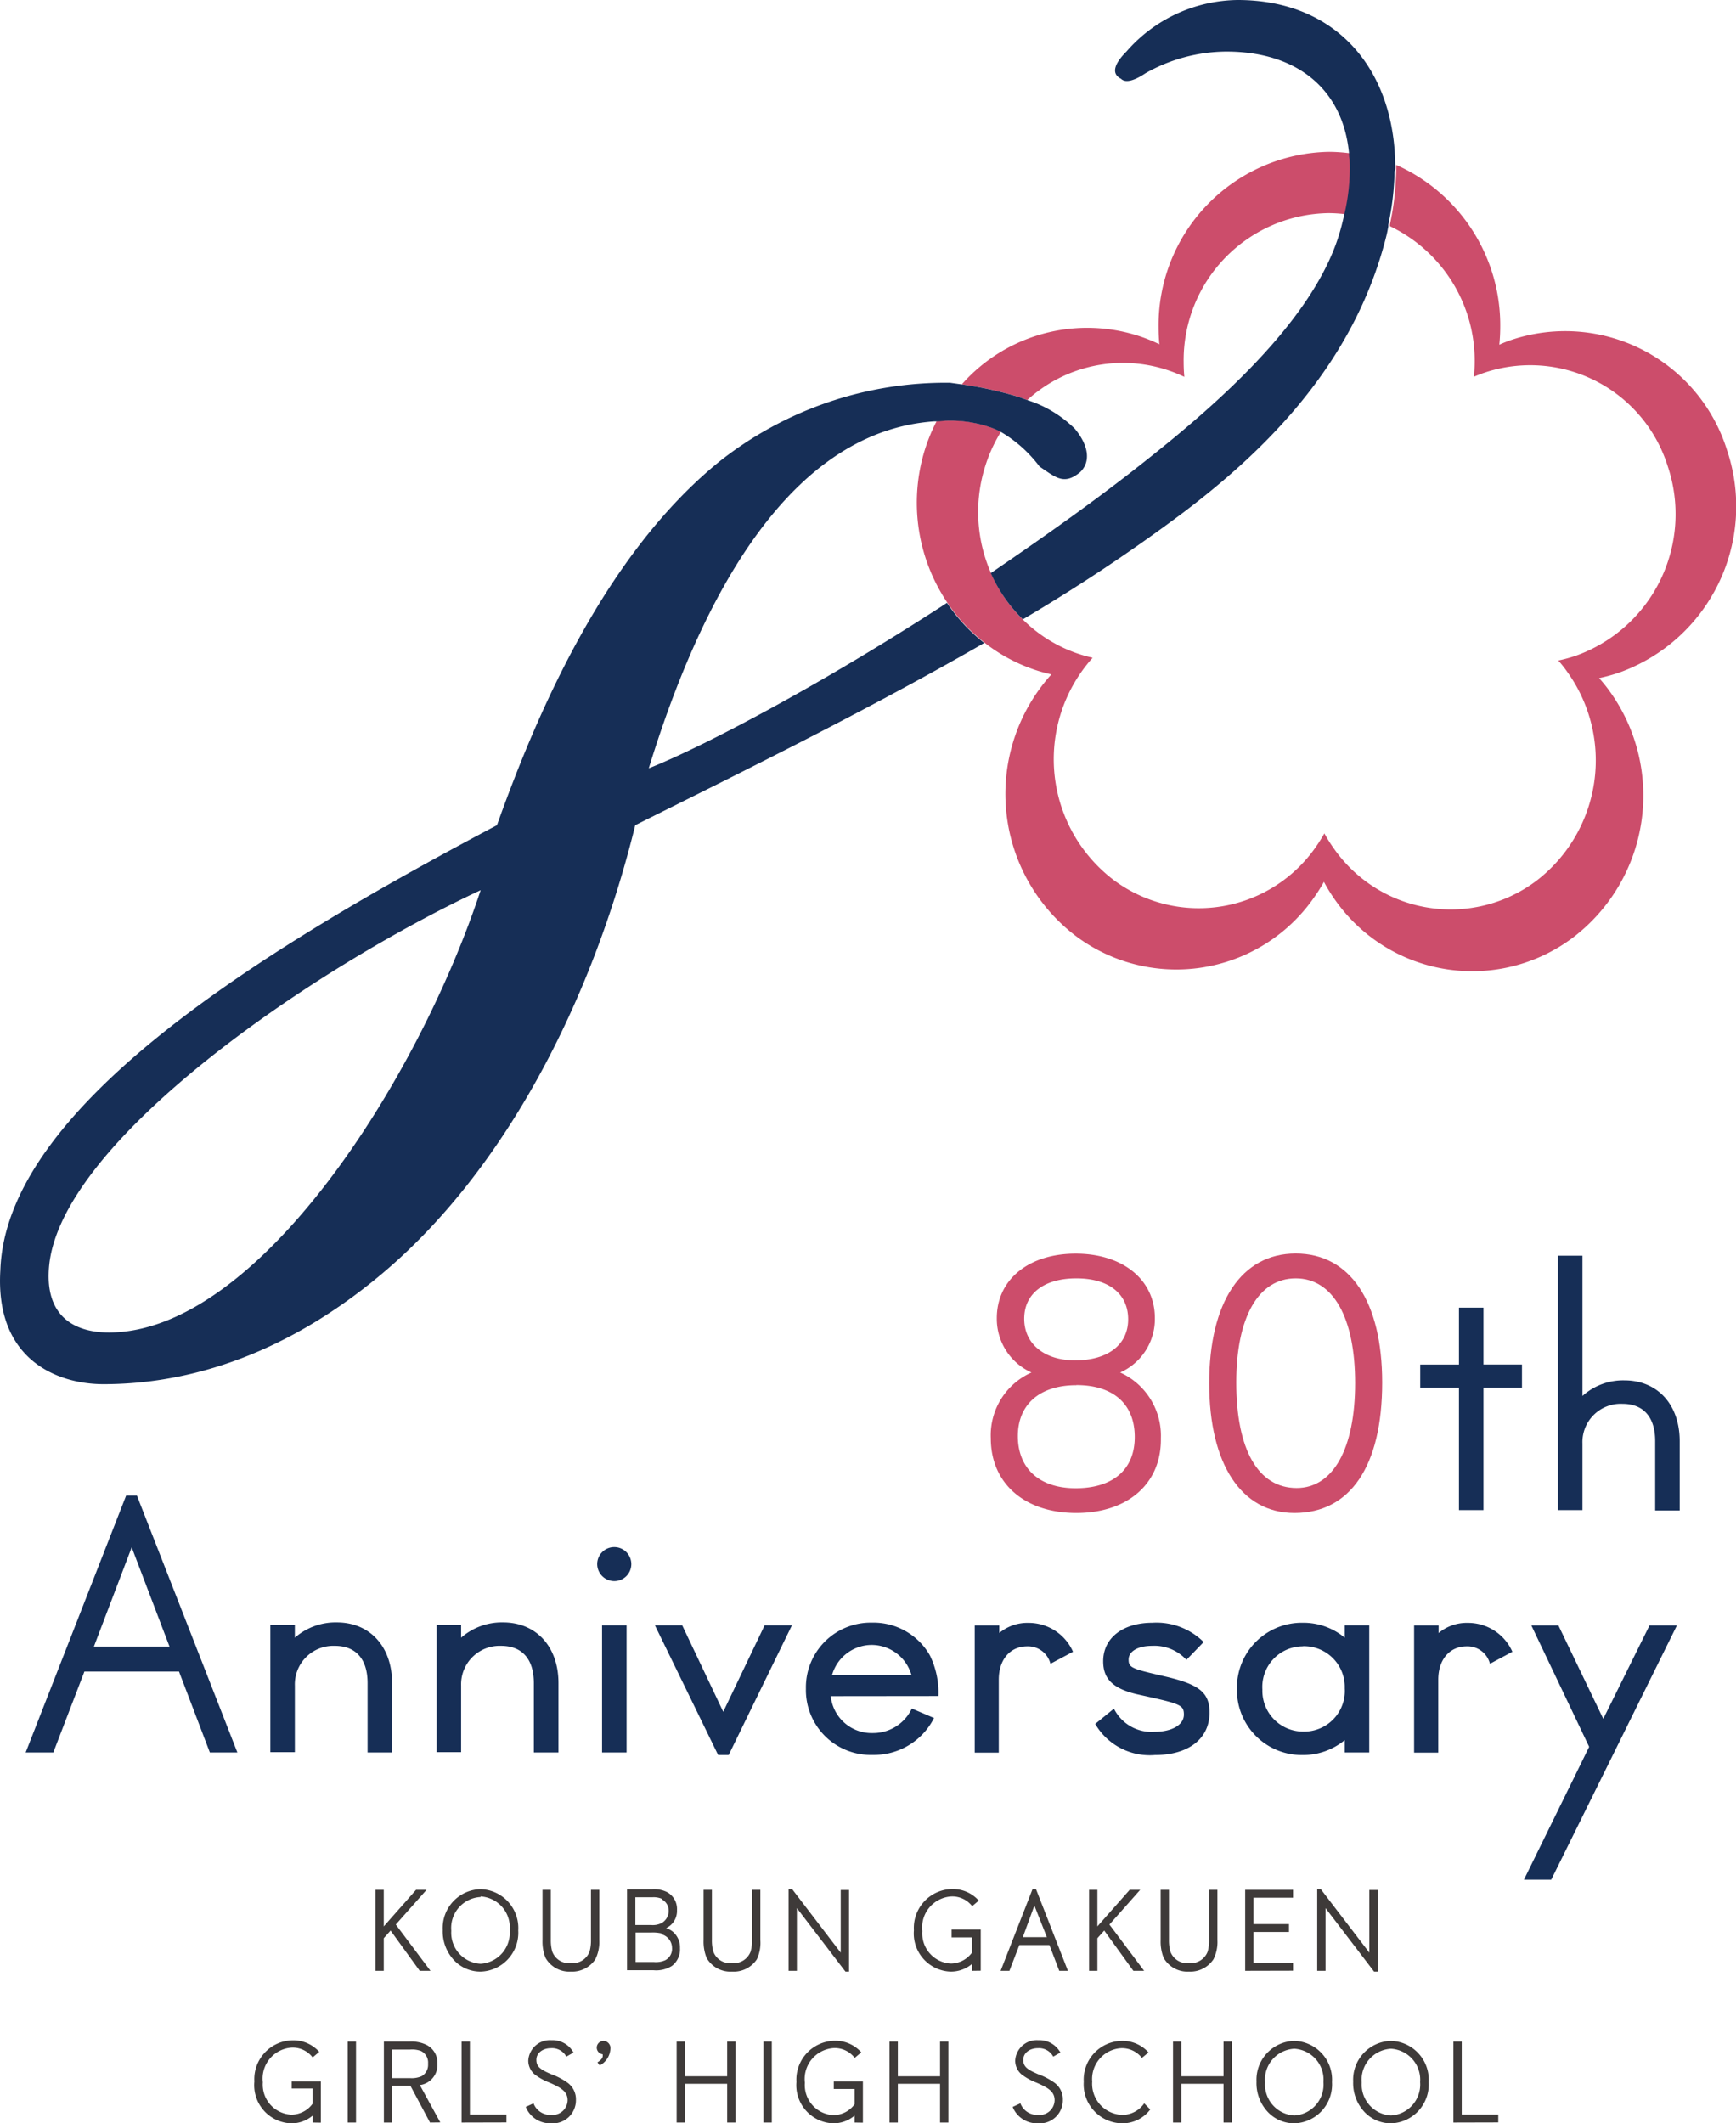 <svg id="レイヤー_1" data-name="レイヤー 1" xmlns="http://www.w3.org/2000/svg" viewBox="0 0 150.14 183.62"><defs><style>.cls-1{fill:#162e56;}.cls-2{fill:#cc4d6b;}.cls-3{fill:#3e3a39;}.cls-4{fill:none;}</style></defs><title>名称未設定-1</title><path class="cls-1" d="M-468.15,201.55l-2.67-7H-479l-2.69,7h-2.39l8.69-22.22h.93l8.69,22.22Zm-6.76-17.74-3.27,8.58h6.54Z" transform="translate(486.3 -50)"/><path class="cls-1" d="M-454.51,201.55v-6c0-2.06-1-3.22-2.83-3.22a3.33,3.33,0,0,0-3.46,3.44v5.75h-2.12v-11h2.12v1.1a5.35,5.35,0,0,1,3.63-1.32c2.86,0,4.78,2.09,4.78,5.25v6Z" transform="translate(486.3 -50)"/><path class="cls-1" d="M-440.13,201.55v-6c0-2.06-1-3.22-2.83-3.22a3.33,3.33,0,0,0-3.46,3.44v5.75h-2.12v-11h2.12v1.1a5.35,5.35,0,0,1,3.63-1.32c2.86,0,4.79,2.09,4.79,5.25v6Z" transform="translate(486.3 -50)"/><path class="cls-1" d="M-433.16,186.73a1.48,1.48,0,0,1-1.49-1.48,1.47,1.47,0,0,1,1.49-1.46,1.47,1.47,0,0,1,1.46,1.46A1.47,1.47,0,0,1-433.16,186.73Zm-1.07,14.82v-11h2.12v11Z" transform="translate(486.3 -50)"/><path class="cls-1" d="M-423.28,201.77h-.91l-5.47-11.22h2.36l3.55,7.48,3.58-7.48h2.36Z" transform="translate(486.3 -50)"/><path class="cls-1" d="M-414.45,196.68a3.55,3.55,0,0,0,3.63,3.19,3.7,3.7,0,0,0,3.38-2.12l1.92.82a5.82,5.82,0,0,1-5.31,3.19,5.61,5.61,0,0,1-5.77-5.72,5.6,5.6,0,0,1,5.72-5.72,5.61,5.61,0,0,1,5,2.83,7.32,7.32,0,0,1,.74,3.52Zm3.55-4.43a3.57,3.57,0,0,0-3.44,2.61h6.87A3.59,3.59,0,0,0-410.9,192.25Z" transform="translate(486.3 -50)"/><path class="cls-1" d="M-395.45,193.88a2,2,0,0,0-2-1.51c-1.48,0-2.47,1.13-2.47,2.89v6.3H-402v-11h2.12v.66a3.79,3.79,0,0,1,2.53-.88,4.19,4.19,0,0,1,3.85,2.5Z" transform="translate(486.3 -50)"/><path class="cls-1" d="M-386.41,201.77a5.46,5.46,0,0,1-5.17-2.69l1.62-1.32a3.63,3.63,0,0,0,3.52,2c1.51,0,2.53-.61,2.53-1.48s-.33-.94-3.9-1.73c-2.39-.52-3.08-1.48-3.08-2.89,0-2,1.68-3.33,4.26-3.33A5.78,5.78,0,0,1-382.2,192l-1.49,1.54a3.77,3.77,0,0,0-3-1.21c-1.18,0-2,.47-2,1.18s.27.8,3,1.43c3.11.71,4,1.4,4,3.19C-381.71,200.37-383.52,201.77-386.41,201.77Z" transform="translate(486.3 -50)"/><path class="cls-1" d="M-370,201.55v-1.07a5.65,5.65,0,0,1-3.63,1.29,5.61,5.61,0,0,1-5.69-5.72,5.61,5.61,0,0,1,5.69-5.72,5.6,5.6,0,0,1,3.63,1.29v-1.07h2.12v11Zm-3.63-9.18a3.51,3.51,0,0,0-3.49,3.74,3.52,3.52,0,0,0,3.55,3.63A3.51,3.51,0,0,0-370,196,3.52,3.52,0,0,0-373.62,192.36Z" transform="translate(486.3 -50)"/><path class="cls-1" d="M-357.44,193.88a2,2,0,0,0-2-1.51c-1.48,0-2.47,1.13-2.47,2.89v6.3H-364v-11h2.12v.66a3.79,3.79,0,0,1,2.53-.88,4.19,4.19,0,0,1,3.85,2.5Z" transform="translate(486.3 -50)"/><path class="cls-1" d="M-352.14,212.55h-2.36l5.64-11.49-5-10.5h2.34l3.88,8.08,4-8.08h2.37Z" transform="translate(486.3 -50)"/><path class="cls-2" d="M-393.21,180.84c-4.48,0-7.4-2.56-7.4-6.46a5.94,5.94,0,0,1,3.52-5.69,5.09,5.09,0,0,1-3-4.7c0-3.33,2.75-5.58,6.82-5.58s6.85,2.25,6.85,5.58a5.06,5.06,0,0,1-3,4.7,6,6,0,0,1,3.52,5.69C-385.84,178.28-388.75,180.84-393.21,180.84Zm0-11.05c-3.16,0-5.06,1.65-5.06,4.4s1.81,4.51,5,4.51,5.11-1.59,5.11-4.43S-390,169.78-393.21,169.78Zm0-9.24c-2.8,0-4.51,1.32-4.51,3.49s1.73,3.6,4.4,3.6c2.83,0,4.59-1.35,4.59-3.55S-390.4,160.55-393.21,160.55Z" transform="translate(486.3 -50)"/><path class="cls-2" d="M-374.35,180.84c-4.59,0-7.37-4.23-7.37-11.22s2.78-11.22,7.48-11.22,7.48,4.15,7.48,11.16C-366.76,176.77-369.51,180.84-374.35,180.84Zm.11-20.29c-3.22,0-5.14,3.35-5.14,9,0,5.83,1.9,9.13,5.22,9.13,3.16,0,5.06-3.41,5.06-9.07S-371,160.55-374.24,160.55Z" transform="translate(486.3 -50)"/><path class="cls-1" d="M-358,170v10.59h-2.12V170h-3.35v-2h3.35v-4.92H-358V168h3.33v2Z" transform="translate(486.3 -50)"/><path class="cls-1" d="M-343.15,180.62v-6c0-2.06-1-3.22-2.83-3.22a3.31,3.31,0,0,0-3.46,3.44v5.75h-2.12v-22h2.12v12.13a5.24,5.24,0,0,1,3.63-1.35c2.86,0,4.78,2.09,4.78,5.25v6Z" transform="translate(486.3 -50)"/><path class="cls-3" d="M-450,220.43l-2.52-3.48-.59.66v2.82h-.72v-7h.72v3.16l2.79-3.16h.91l-2.66,3,3,4Z" transform="translate(486.3 -50)"/><path class="cls-3" d="M-444.74,220.5a3.14,3.14,0,0,1-2.43-1.14,3.64,3.64,0,0,1-.84-2.47,3.36,3.36,0,0,1,3.27-3.52,3.36,3.36,0,0,1,3.26,3.57A3.36,3.36,0,0,1-444.74,220.5Zm0-6.45a2.68,2.68,0,0,0-2.53,2.92,2.68,2.68,0,0,0,2.53,2.85,2.68,2.68,0,0,0,2.52-2.89A2.68,2.68,0,0,0-444.74,214Z" transform="translate(486.3 -50)"/><path class="cls-3" d="M-434.81,219.43a2.41,2.41,0,0,1-2.12,1.07,2.37,2.37,0,0,1-2.19-1.19,3.76,3.76,0,0,1-.26-1.54v-4.34h.72v4.33a3.56,3.56,0,0,0,.12,1,1.53,1.53,0,0,0,1.61,1,1.55,1.55,0,0,0,1.62-1,3.53,3.53,0,0,0,.12-1v-4.33h.72v4.34A3.35,3.35,0,0,1-434.81,219.43Z" transform="translate(486.3 -50)"/><path class="cls-3" d="M-428.18,220a2.55,2.55,0,0,1-1.59.38h-2.3v-7h2.18a2.46,2.46,0,0,1,1.27.24,1.66,1.66,0,0,1,.87,1.56,1.64,1.64,0,0,1-.94,1.56,2,2,0,0,1,.52.26,1.77,1.77,0,0,1,.68,1.47A1.8,1.8,0,0,1-428.18,220Zm-.89-5.8a1.83,1.83,0,0,0-.81-.13h-1.47v2.4H-430a1.67,1.67,0,0,0,.94-.18,1.21,1.21,0,0,0,.59-1.07A1.09,1.09,0,0,0-429.07,214.25Zm0,3a3.38,3.38,0,0,0-.91-.08h-1.35v2.55h1.57a2,2,0,0,0,1-.16,1.1,1.1,0,0,0,.58-1.06A1.22,1.22,0,0,0-429.1,217.27Z" transform="translate(486.3 -50)"/><path class="cls-3" d="M-420.84,219.43A2.41,2.41,0,0,1-423,220.5a2.37,2.37,0,0,1-2.19-1.19,3.78,3.78,0,0,1-.26-1.54v-4.34h.72v4.33a3.53,3.53,0,0,0,.12,1,1.53,1.53,0,0,0,1.61,1,1.55,1.55,0,0,0,1.62-1,3.56,3.56,0,0,0,.12-1v-4.33h.72v4.34A3.35,3.35,0,0,1-420.84,219.43Z" transform="translate(486.3 -50)"/><path class="cls-3" d="M-413.18,220.5l-4.2-5.49v5.42h-.72v-7.06h.31l4.2,5.49v-5.42h.72v7.06Z" transform="translate(486.3 -50)"/><path class="cls-3" d="M-402.23,220.43v-.6a2.83,2.83,0,0,1-1.85.67,3.3,3.3,0,0,1-3.18-3.58,3.36,3.36,0,0,1,3.3-3.56,3,3,0,0,1,2.31,1l-.57.48A2.17,2.17,0,0,0-404,214a2.68,2.68,0,0,0-2.53,3,2.6,2.6,0,0,0,2.45,2.8,2.28,2.28,0,0,0,1.84-.94v-1.32H-404v-.68h2.52v3.56Z" transform="translate(486.3 -50)"/><path class="cls-3" d="M-394.69,220.43l-.85-2.23h-2.6l-.86,2.23h-.76l2.76-7.06h.3l2.76,7.06Zm-2.15-5.64-1,2.73h2.08Z" transform="translate(486.3 -50)"/><path class="cls-3" d="M-388.28,220.43l-2.52-3.48-.59.66v2.82h-.72v-7h.72v3.16l2.79-3.16h.91l-2.66,3,3,4Z" transform="translate(486.3 -50)"/><path class="cls-3" d="M-381.35,219.43a2.41,2.41,0,0,1-2.12,1.07,2.37,2.37,0,0,1-2.19-1.19,3.78,3.78,0,0,1-.26-1.54v-4.34h.72v4.33a3.53,3.53,0,0,0,.12,1,1.53,1.53,0,0,0,1.61,1,1.55,1.55,0,0,0,1.62-1,3.56,3.56,0,0,0,.12-1v-4.33h.72v4.34A3.35,3.35,0,0,1-381.35,219.43Z" transform="translate(486.3 -50)"/><path class="cls-3" d="M-378.61,220.43v-7h4.14v.68h-3.43v2.28h3.08v.68h-3.08v2.67h3.43v.68Z" transform="translate(486.3 -50)"/><path class="cls-3" d="M-367.46,220.5l-4.2-5.49v5.42h-.72v-7.06h.31l4.2,5.49v-5.42h.72v7.06Z" transform="translate(486.3 -50)"/><path class="cls-3" d="M-459.26,233.55v-.6a2.83,2.83,0,0,1-1.85.67A3.3,3.3,0,0,1-464.3,230a3.36,3.36,0,0,1,3.3-3.56,3,3,0,0,1,2.31,1l-.57.48a2.17,2.17,0,0,0-1.78-.85,2.68,2.68,0,0,0-2.53,3,2.6,2.6,0,0,0,2.45,2.8,2.28,2.28,0,0,0,1.85-.94v-1.32h-1.8V230h2.52v3.56Z" transform="translate(486.3 -50)"/><path class="cls-3" d="M-456.23,233.55v-7h.72v7Z" transform="translate(486.3 -50)"/><path class="cls-3" d="M-449.11,233.55l-1.69-3.17h-1.58v3.17h-.72v-7h2.21a3,3,0,0,1,1.42.26,1.72,1.72,0,0,1,1,1.65,1.75,1.75,0,0,1-1.52,1.85l1.77,3.23Zm-.79-6.19a2.21,2.21,0,0,0-.93-.12h-1.56v2.47h1.56a2.1,2.1,0,0,0,1-.17,1.13,1.13,0,0,0,.55-1.07A1.11,1.11,0,0,0-449.9,227.36Z" transform="translate(486.3 -50)"/><path class="cls-3" d="M-446.38,233.55v-7h.72v6.31h3.16v.68Z" transform="translate(486.3 -50)"/><path class="cls-3" d="M-438.65,233.62a2.27,2.27,0,0,1-2.18-1.42l.67-.31a1.55,1.55,0,0,0,1.53,1,1.3,1.3,0,0,0,1.42-1.27c0-.76-.59-1.09-1.56-1.52a5.09,5.09,0,0,1-1.3-.72,1.57,1.57,0,0,1-.54-1.18,1.87,1.87,0,0,1,2-1.77,2.07,2.07,0,0,1,1.91,1.07l-.62.35a1.4,1.4,0,0,0-1.31-.73c-.74,0-1.28.42-1.28,1s.3.83,1.28,1.25a5.77,5.77,0,0,1,1.42.74,1.77,1.77,0,0,1,.72,1.48A2,2,0,0,1-438.65,233.62Z" transform="translate(486.3 -50)"/><path class="cls-3" d="M-434.43,228.61l-.2-.26c.3-.19.46-.38.46-.57s0-.11-.18-.18a.59.59,0,0,1-.34-.52.59.59,0,0,1,.59-.59.62.62,0,0,1,.59.7A1.71,1.71,0,0,1-434.43,228.61Z" transform="translate(486.3 -50)"/><path class="cls-3" d="M-423.41,233.55V230.2h-3.65v3.35h-.72v-7h.72v3h3.65v-3h.72v7Z" transform="translate(486.3 -50)"/><path class="cls-3" d="M-420.27,233.55v-7h.72v7Z" transform="translate(486.3 -50)"/><path class="cls-3" d="M-412.39,233.55v-.6a2.83,2.83,0,0,1-1.85.67,3.3,3.3,0,0,1-3.18-3.58,3.36,3.36,0,0,1,3.3-3.56,3,3,0,0,1,2.31,1l-.57.48a2.17,2.17,0,0,0-1.78-.85,2.68,2.68,0,0,0-2.53,3,2.6,2.6,0,0,0,2.45,2.8,2.28,2.28,0,0,0,1.85-.94v-1.32h-1.8V230h2.52v3.56Z" transform="translate(486.3 -50)"/><path class="cls-3" d="M-405,233.55V230.2h-3.65v3.35h-.72v-7h.72v3H-405v-3h.72v7Z" transform="translate(486.3 -50)"/><path class="cls-3" d="M-396.54,233.62a2.27,2.27,0,0,1-2.18-1.42l.67-.31a1.55,1.55,0,0,0,1.53,1,1.3,1.3,0,0,0,1.43-1.27c0-.76-.59-1.09-1.57-1.52a5.13,5.13,0,0,1-1.3-.72,1.57,1.57,0,0,1-.54-1.18,1.87,1.87,0,0,1,2-1.77,2.07,2.07,0,0,1,1.91,1.07l-.62.35a1.4,1.4,0,0,0-1.31-.73c-.74,0-1.28.42-1.28,1s.3.83,1.28,1.25a5.78,5.78,0,0,1,1.42.74,1.77,1.77,0,0,1,.72,1.48A2,2,0,0,1-396.54,233.62Z" transform="translate(486.3 -50)"/><path class="cls-3" d="M-389.23,233.62a3.37,3.37,0,0,1-3.34-3.59,3.35,3.35,0,0,1,3.3-3.54,3,3,0,0,1,2.3,1l-.57.47a2.19,2.19,0,0,0-1.78-.84,2.67,2.67,0,0,0-2.52,2.89,2.69,2.69,0,0,0,2.6,2.88,2.31,2.31,0,0,0,1.9-1l.52.53A3,3,0,0,1-389.23,233.62Z" transform="translate(486.3 -50)"/><path class="cls-3" d="M-380.48,233.55V230.2h-3.65v3.35h-.72v-7h.72v3h3.65v-3h.72v7Z" transform="translate(486.3 -50)"/><path class="cls-3" d="M-374.36,233.62a3.14,3.14,0,0,1-2.43-1.14,3.64,3.64,0,0,1-.84-2.47,3.36,3.36,0,0,1,3.27-3.52,3.36,3.36,0,0,1,3.26,3.57A3.36,3.36,0,0,1-374.36,233.62Zm0-6.45a2.68,2.68,0,0,0-2.53,2.92,2.68,2.68,0,0,0,2.53,2.85,2.68,2.68,0,0,0,2.52-2.89A2.68,2.68,0,0,0-374.36,227.17Z" transform="translate(486.3 -50)"/><path class="cls-3" d="M-366,233.62a3.14,3.14,0,0,1-2.43-1.14,3.64,3.64,0,0,1-.84-2.47,3.36,3.36,0,0,1,3.27-3.52,3.36,3.36,0,0,1,3.26,3.57A3.36,3.36,0,0,1-366,233.62Zm0-6.45a2.68,2.68,0,0,0-2.53,2.92,2.68,2.68,0,0,0,2.53,2.85,2.68,2.68,0,0,0,2.52-2.89A2.68,2.68,0,0,0-366,227.17Z" transform="translate(486.3 -50)"/><path class="cls-3" d="M-360.6,233.55v-7h.72v6.31h3.16v.68Z" transform="translate(486.3 -50)"/><path class="cls-4" d="M-392.87,90.83c-1.41,1.17-2.11.47-3.52-.47a11.36,11.36,0,0,0-3.35-3,13,13,0,0,0-1.37,3,13.15,13.15,0,0,0,.53,9.27c4-2.71,8.15-5.64,12.16-8.75,5.4-4.23,15.72-12.44,18.07-20.89.14-.49.26-1,.36-1.44a12.3,12.3,0,0,0-1.41-.09,12.72,12.72,0,0,0-12.54,12.88q0,.65.06,1.28a12.22,12.22,0,0,0-1.47-.59,12.27,12.27,0,0,0-12.12,2.61,10.24,10.24,0,0,1,4.11,2.48C-392.17,88.49-391.93,89.9-392.87,90.83Z" transform="translate(486.3 -50)"/><path class="cls-4" d="M-384,94.35a151,151,0,0,1-13.86,9.23,12.4,12.4,0,0,0,4.8,2.94,12.41,12.41,0,0,0,1.2.33,12.93,12.93,0,0,0-1,1.26,13.12,13.12,0,0,0,2.87,18,12.32,12.32,0,0,0,17.5-3c.24-.35.47-.71.67-1.07a12.93,12.93,0,0,0,.86,1.36,12.32,12.32,0,0,0,17.54,2.69,13.12,13.12,0,0,0,2.62-18c-.25-.35-.51-.68-.79-1a12.73,12.73,0,0,0,1.53-.42,13,13,0,0,0,7.87-16.33A12.46,12.46,0,0,0-358,82.28c-.3.1-.59.22-.88.34a13.11,13.11,0,0,0,.07-1.31,12.9,12.9,0,0,0-7.33-11.71c-.05.27-.1.55-.17.82C-369.17,81.68-377.15,89.19-384,94.35Z" transform="translate(486.3 -50)"/><path class="cls-2" d="M-397.46,84.6A12.27,12.27,0,0,1-385.34,82a12.22,12.22,0,0,1,1.47.59q-.06-.63-.06-1.28a12.72,12.72,0,0,1,12.54-12.88,12.3,12.3,0,0,1,1.41.09h0a17.17,17.17,0,0,0,.44-4.72c0-.19,0-.37-.05-.55a14.44,14.44,0,0,0-1.76-.12A15,15,0,0,0-386.1,78.27q0,.76.07,1.5a14.36,14.36,0,0,0-1.73-.7,14.48,14.48,0,0,0-15.36,4.17,32.06,32.06,0,0,1,5,1.11C-397.91,84.42-397.69,84.52-397.46,84.6Z" transform="translate(486.3 -50)"/><path class="cls-2" d="M-336.94,88.92a14.66,14.66,0,0,0-18.69-9.51c-.35.12-.7.26-1,.4a15.44,15.44,0,0,0,.08-1.55,15.17,15.17,0,0,0-9-14c0,.18,0,.36,0,.54a24,24,0,0,1-.54,4.6l0,.16a12.9,12.9,0,0,1,7.33,11.71,13.11,13.11,0,0,1-.07,1.31c.29-.12.58-.24.88-.34a12.46,12.46,0,0,1,15.89,8.09A13,13,0,0,1-350,106.7a12.73,12.73,0,0,1-1.53.42c.28.31.54.64.79,1a13.12,13.12,0,0,1-2.62,18,12.32,12.32,0,0,1-17.54-2.69,12.93,12.93,0,0,1-.86-1.36c-.21.37-.43.72-.67,1.07a12.32,12.32,0,0,1-17.5,3,13.12,13.12,0,0,1-2.87-18,12.93,12.93,0,0,1,1-1.26,12.41,12.41,0,0,1-1.2-.33,12.4,12.4,0,0,1-4.8-2.94,12.91,12.91,0,0,1-2.77-4,13.15,13.15,0,0,1-.53-9.27,13,13,0,0,1,1.37-3,7.32,7.32,0,0,0-.7-.32,10.57,10.57,0,0,0-3.93-.65c-.32,0-.63,0-.94.06a15.44,15.44,0,0,0-1,2.42,15.47,15.47,0,0,0,1.92,13.25,14.94,14.94,0,0,0,3.22,3.47,14.56,14.56,0,0,0,4.38,2.36c.47.16.94.28,1.41.39a15.19,15.19,0,0,0-1.18,1.48A15.43,15.43,0,0,0-393.18,131a14.5,14.5,0,0,0,20.59-3.48c.29-.41.55-.83.79-1.26a15.22,15.22,0,0,0,1,1.61A14.49,14.49,0,0,0-350.16,131a15.43,15.43,0,0,0,3.09-21.2c-.29-.41-.6-.79-.93-1.16a15,15,0,0,0,1.8-.5A15.26,15.26,0,0,0-336.94,88.92Z" transform="translate(486.3 -50)"/><path class="cls-4" d="M-482,159.36c-.47,4.46,2.11,5.87,5.16,5.87,12.91,0,26.75-21.82,32.15-38.25C-459.28,133.78-480.87,148.56-482,159.36Z" transform="translate(486.3 -50)"/><path class="cls-1" d="M-393.34,87.08a10.24,10.24,0,0,0-4.11-2.48c-.23-.08-.45-.17-.68-.25a32.06,32.06,0,0,0-5-1.11h0l-1-.14a31.55,31.55,0,0,0-19.95,6.81c-9.86,8-15.72,21.59-19.24,31.45-20.42,10.79-42.48,24.4-42.95,38.49-.47,7.74,4.93,9.85,8.92,9.85,6.34,0,15-1.88,24.17-9.62,10.56-8.92,18.07-23.47,21.82-38.72,8.45-4.23,19.34-9.54,29.7-15.48l.48-.28a14.94,14.94,0,0,1-3.22-3.47l-.47.31c-11,7.11-20.9,12.26-25.32,14,5.44-17.69,13.53-29.21,24.66-30h.22c.31,0,.62-.06.94-.06a10.57,10.57,0,0,1,3.93.65,7.32,7.32,0,0,1,.7.32,11.36,11.36,0,0,1,3.35,3c1.41.94,2.11,1.64,3.52.47C-391.93,89.9-392.17,88.49-393.34,87.08Zm-83.54,78.15c-3,0-5.63-1.41-5.16-5.87,1.17-10.8,22.76-25.58,37.31-32.38C-450.13,143.4-464,165.23-476.89,165.23Z" transform="translate(486.3 -50)"/><path class="cls-1" d="M-365.63,64.29C-365.72,56-370.71,50-379.26,50a12.94,12.94,0,0,0-9.62,4.46c-.94.94-1.41,1.88-.47,2.35.47.47,1.41,0,2.11-.47a14.34,14.34,0,0,1,7-1.88c6.07,0,10.06,3.21,10.61,8.76,0,.18,0,.36.05.55a17.17,17.17,0,0,1-.44,4.71v0c-.11.47-.22.95-.36,1.44-2.35,8.45-12.67,16.66-18.07,20.89-4,3.11-8.13,6-12.16,8.75a12.91,12.91,0,0,0,2.77,4A151,151,0,0,0-384,94.35c6.81-5.16,14.78-12.67,17.6-23.94.07-.28.12-.55.17-.82l0-.16a24,24,0,0,0,.54-4.6C-365.61,64.65-365.62,64.47-365.63,64.29Z" transform="translate(486.3 -50)"/></svg>
